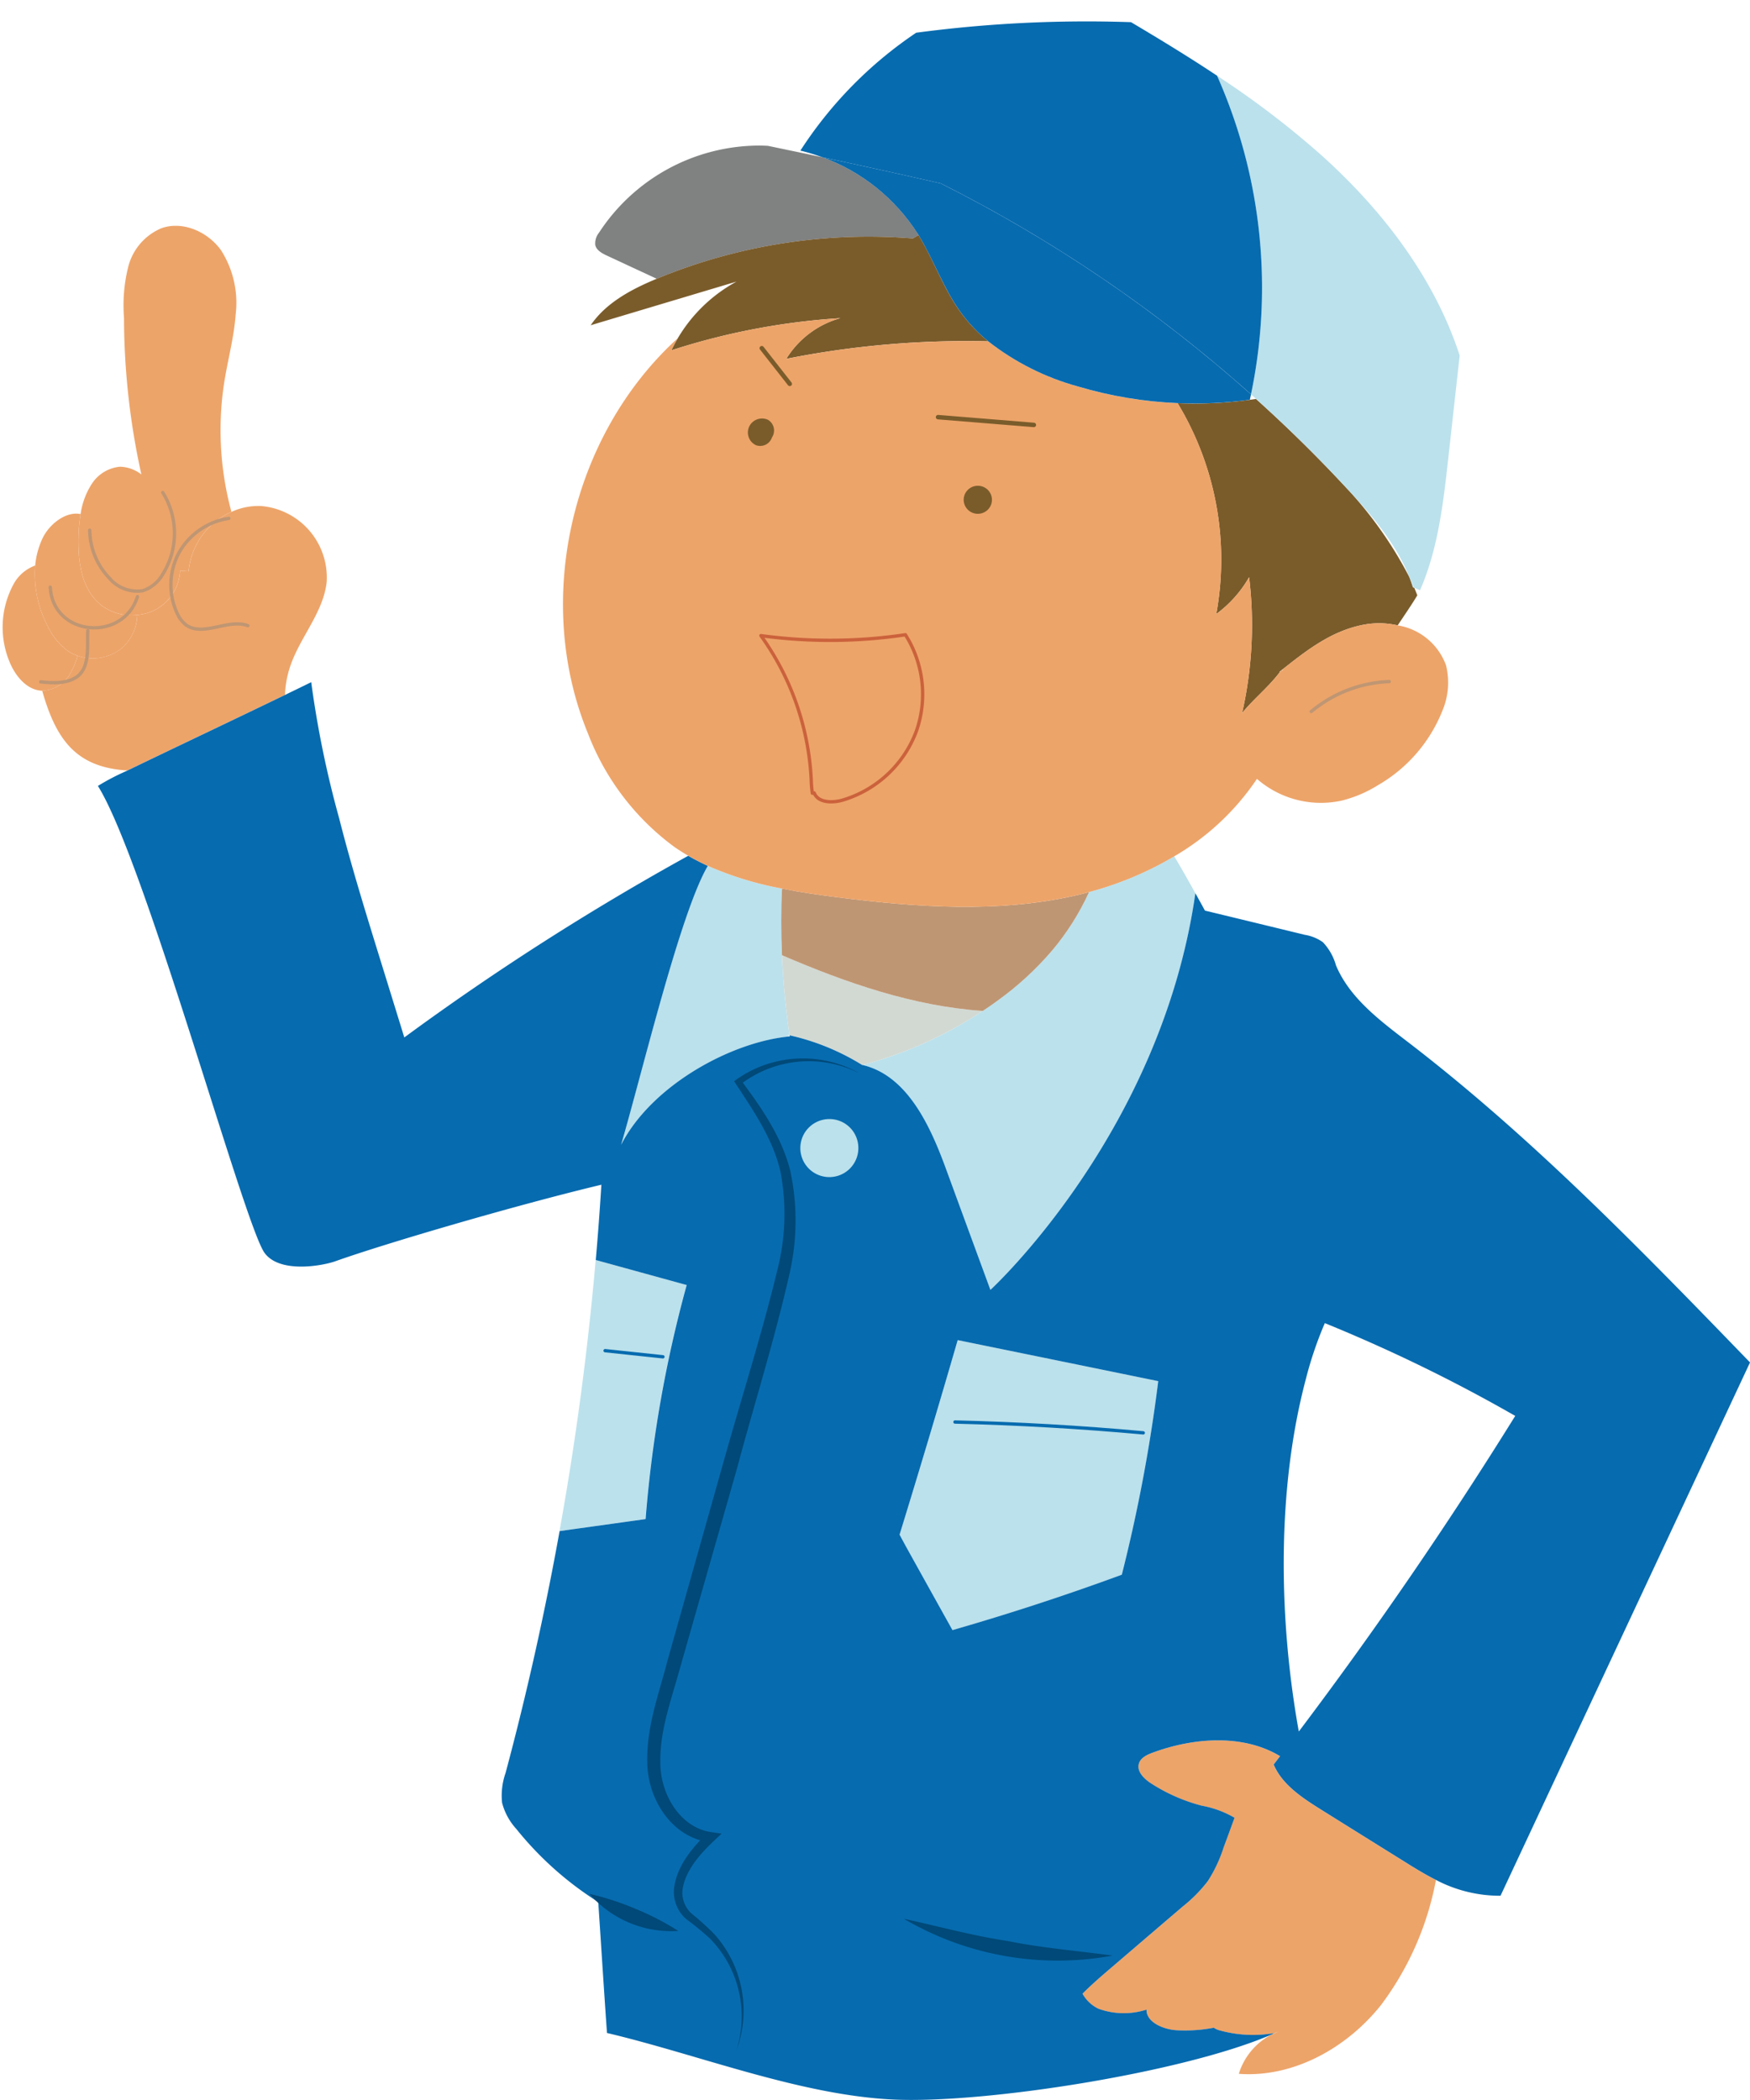 <svg xmlns="http://www.w3.org/2000/svg" xmlns:xlink="http://www.w3.org/1999/xlink" width="200" height="240" viewBox="0 0 200 240">
  <defs>
    <clipPath id="clip-path">
      <rect id="長方形_715" data-name="長方形 715" width="200" height="240" transform="translate(-0.3 -0.117)" fill="none"/>
    </clipPath>
    <clipPath id="clip-path-2">
      <path id="パス_1010" data-name="パス 1010" d="M73.164,90.917c7.373,3.18,15.1,5.844,22.951,6.365.551-.361,1.094-.74,1.629-1.132a35.362,35.362,0,0,0,6.279-5.756,29.12,29.12,0,0,0,4.233-6.692c-.566.155-1.14.292-1.712.423-8.8,1.972-17.987,1.317-26.948.181-2.137-.269-4.3-.577-6.428-1.005-.124,2.447-.115,5.053-.005,7.616" transform="translate(-73.079 -83.301)" fill="none"/>
    </clipPath>
    <linearGradient id="linear-gradient" x1="-3.793" y1="3.994" x2="-3.721" y2="3.994" gradientUnits="objectBoundingBox">
      <stop offset="0" stop-color="#eda469"/>
      <stop offset="1" stop-color="#bf9673"/>
    </linearGradient>
    <clipPath id="clip-path-4">
      <path id="パス_1018" data-name="パス 1018" d="M71.169,59.581a30.785,30.785,0,0,1,5.749,16.433,12.471,12.471,0,0,0,.131,1.577l.207-.03c.447,1.13,2.06,1.16,3.236.82a12.923,12.923,0,0,0,8.463-7.934,12.741,12.741,0,0,0-1.27-10.968,58.364,58.364,0,0,1-16.516.1" transform="translate(-71.169 -59.478)" fill="none"/>
    </clipPath>
    <linearGradient id="linear-gradient-2" x1="-4.546" y1="8.702" x2="-4.452" y2="8.702" gradientUnits="objectBoundingBox">
      <stop offset="0" stop-color="#e45827"/>
      <stop offset="1" stop-color="#eda469"/>
    </linearGradient>
    <clipPath id="clip-path-5">
      <path id="パス_1025" data-name="パス 1025" d="M87.826,23.4c.031.053.066.1.1.158,1.74,2.84,2.827,6.061,4.779,8.767A17.946,17.946,0,0,0,95.889,35.7a29.076,29.076,0,0,0,10.261,5.16,46.8,46.8,0,0,0,11.383,1.9,46.562,46.562,0,0,0,8.255-.384c.048-.2.092-.415.133-.617A163.543,163.543,0,0,0,90.461,17.65q-6.738-1.54-13.5-2.98A21.794,21.794,0,0,1,87.826,23.4" transform="translate(-76.959 -14.67)" fill="none"/>
    </clipPath>
    <linearGradient id="linear-gradient-3" x1="-1.914" y1="7.871" x2="-1.877" y2="7.871" gradientUnits="objectBoundingBox">
      <stop offset="0" stop-color="#1b95d4"/>
      <stop offset="0.854" stop-color="#076baf"/>
      <stop offset="1" stop-color="#076baf"/>
    </linearGradient>
    <clipPath id="clip-path-7">
      <rect id="長方形_724" data-name="長方形 724" width="18.957" height="19.559" fill="none"/>
    </clipPath>
    <clipPath id="clip-path-9">
      <path id="パス_1026" data-name="パス 1026" d="M88.955,70.446a12.93,12.93,0,0,1-8.463,7.936c-1.176.338-2.787.308-3.236-.824l-.207.032a12.471,12.471,0,0,1-.131-1.577,30.8,30.8,0,0,0-5.749-16.433,58.3,58.3,0,0,0,16.516-.1,12.746,12.746,0,0,1,1.27,10.97" transform="translate(-71.169 -59.476)" fill="none"/>
    </clipPath>
    <linearGradient id="linear-gradient-4" x1="-4.546" y1="8.702" x2="-4.452" y2="8.702" xlink:href="#linear-gradient-2"/>
    <clipPath id="clip-path-11">
      <path id="パス_1031" data-name="パス 1031" d="M68.3,44.308a3.774,3.774,0,0,0-1.588.649,4.894,4.894,0,0,0-1.661,5.863,4.985,4.985,0,0,0,5.512,2.7L72.9,48.664c.5-1.84-2.29-4.376-4.289-4.376a2.14,2.14,0,0,0-.3.02" transform="translate(-64.668 -44.289)" fill="none"/>
    </clipPath>
    <linearGradient id="linear-gradient-6" x1="-5.955" y1="15.054" x2="-5.815" y2="15.054" xlink:href="#linear-gradient-2"/>
  </defs>
  <g id="top_reason_point_illust" transform="translate(0.3 0.117)">
    <g id="グループ_799" data-name="グループ 799">
      <g id="グループ_798" data-name="グループ 798" clip-path="url(#clip-path)">
        <path id="パス_1004" data-name="パス 1004" d="M81.609,14.91a21.8,21.8,0,0,1,10.87,8.733c.031.052.065.1.1.155l-.645.384a63.257,63.257,0,0,0-29.142,4.55c-.048.018-.092.039-.14.057q-2.853-1.324-5.7-2.65c-.562-.265-1.185-.6-1.322-1.2a1.946,1.946,0,0,1,.422-1.409,21.913,21.913,0,0,1,18.246-9.963c.352,0,.7.012,1.054.03,1.2.247,2.394.5,3.592.747l2.658.562.013,0" transform="translate(12.102 2.953)" fill="#808181"/>
        <path id="パス_1005" data-name="パス 1005" d="M90.826,125.682q11.463,2.343,22.919,4.69a181.764,181.764,0,0,1-4.163,22.12q-9.553,3.518-19.349,6.331-2.3-4.132-4.6-8.267c-.487-.874-.975-1.753-1.444-2.646q3.419-11.082,6.64-22.228" transform="translate(18.326 27.359)" fill="#bbe1ec"/>
        <path id="パス_1006" data-name="パス 1006" d="M56.4,118.16l10.39,2.858a143.26,143.26,0,0,0-4.695,26.75l-9.828,1.372q2.772-15.385,4.133-30.979" transform="translate(11.379 25.721)" fill="#bbe1ec"/>
        <path id="パス_1007" data-name="パス 1007" d="M76.437,91.381a86.1,86.1,0,0,0,.869,9.159c-.083-.021-.162-.039-.246-.057l.264.183c-6.539.584-15.726,5.482-19.279,12.386,2.385-8.118,6.744-26.483,9.91-31.883a38.277,38.277,0,0,0,8.486,2.6c-.124,2.445-.115,5.052-.005,7.614" transform="translate(12.635 17.669)" fill="#bbe1ec"/>
        <path id="パス_1008" data-name="パス 1008" d="M94.456,97.94c.553-.361,1.094-.738,1.629-1.132a35.5,35.5,0,0,0,6.281-5.756,29.208,29.208,0,0,0,4.233-6.691,38.642,38.642,0,0,0,9.731-4.085c.808,1.327,1.625,2.785,2.416,4.212-3.921,27.452-23.424,45.335-23.424,45.335q-2.562-6.977-5.12-13.949c-1.805-4.925-4.436-10.573-9.5-11.751A46.285,46.285,0,0,0,94.456,97.94" transform="translate(17.567 17.475)" fill="#bbe1ec"/>
        <path id="パス_1009" data-name="パス 1009" d="M96.1,95.92A46.285,46.285,0,0,1,82.346,102.1a.137.137,0,0,0-.057-.014,26.7,26.7,0,0,0-8.269-3.376,85.678,85.678,0,0,1-.869-9.159c7.373,3.18,15.1,5.844,22.95,6.365" transform="translate(15.923 19.495)" fill="#d2d9d3"/>
      </g>
    </g>
    <g id="グループ_801" data-name="グループ 801" transform="translate(88.987 101.435)">
      <g id="グループ_800" data-name="グループ 800" clip-path="url(#clip-path-2)">
        <rect id="長方形_716" data-name="長方形 716" width="24.819" height="37.537" transform="matrix(0.326, -0.945, 0.945, 0.326, -4.383, 12.495)" fill="url(#linear-gradient)"/>
      </g>
    </g>
    <g id="グループ_803" data-name="グループ 803">
      <g id="グループ_802" data-name="グループ 802" clip-path="url(#clip-path)">
        <path id="パス_1011" data-name="パス 1011" d="M123.362,196.694l.374-.174c-.145.057-.289.114-.435.183a14.367,14.367,0,0,1-6.333-.322,2.364,2.364,0,0,1-.614-.286,17.531,17.531,0,0,1-4.239.286c-1.546-.087-3.5-.931-3.447-2.358a8.492,8.492,0,0,1-5.494-.1,4.11,4.11,0,0,1-1.823-1.714c1.072-1.087,2.236-2.08,3.4-3.077q4.019-3.446,8.046-6.886a16.723,16.723,0,0,0,2.877-2.911,16.191,16.191,0,0,0,1.8-3.847q.628-1.69,1.248-3.388a11.373,11.373,0,0,0-3.759-1.384,20.08,20.08,0,0,1-5.774-2.541c-.814-.523-1.683-1.37-1.392-2.288.207-.653.918-.988,1.568-1.226,4.7-1.746,10.345-2.151,14.557.4q-.361.478-.729.952c.963,2.29,3.26,3.808,5.406,5.148q4.7,2.931,9.4,5.865c1.221.765,2.461,1.532,3.747,2.18a34.276,34.276,0,0,1-6.272,14.283c-3.887,4.886-9.995,8.329-16.258,7.867a7.559,7.559,0,0,1,3.729-4.477h.005l.408-.178" transform="translate(22.062 35.536)" fill="#eda469"/>
        <path id="パス_1012" data-name="パス 1012" d="M7.329,62.657a4.576,4.576,0,0,0,1.225.626,7.532,7.532,0,0,1-.817,2.02,3.82,3.82,0,0,1-3.218,1.988c-1.611-.052-2.854-1.445-3.544-2.884a10.306,10.306,0,0,1,.316-9.368,4.606,4.606,0,0,1,2.428-2.057,12.807,12.807,0,0,0,1.318,6.7,7.731,7.731,0,0,0,2.292,2.977" transform="translate(0 11.533)" fill="#eda469"/>
        <path id="パス_1013" data-name="パス 1013" d="M7.9,64.343a4.628,4.628,0,0,1-1.225-.626A7.745,7.745,0,0,1,4.381,60.74a12.813,12.813,0,0,1-1.318-6.7,9.343,9.343,0,0,1,.86-3.142c.8-1.644,2.7-3.084,4.33-2.731a20.2,20.2,0,0,0-.207,4.354c.119,2.354.826,4.913,2.911,6.3a5.773,5.773,0,0,0,3.768.874,5.166,5.166,0,0,1-1.839,3.854,5.279,5.279,0,0,1-4.989.8" transform="translate(0.656 10.473)" fill="#eda469"/>
        <path id="パス_1014" data-name="パス 1014" d="M13.833,65.572a5.769,5.769,0,0,1-3.768-.874c-2.085-1.384-2.793-3.943-2.911-6.3a20.207,20.207,0,0,1,.207-4.356,8.58,8.58,0,0,1,1.325-3.52,4.313,4.313,0,0,1,3.181-1.893,4.163,4.163,0,0,1,2.441.884,83.41,83.41,0,0,1-1.985-17.9,18.147,18.147,0,0,1,.5-5.9A6.525,6.525,0,0,1,16.6,21.372c2.443-.867,5.291.409,6.8,2.5a11.169,11.169,0,0,1,1.683,7.37c-.185,2.562-.871,5.064-1.282,7.6a35.627,35.627,0,0,0,.8,14.949,8.258,8.258,0,0,0-4.9,6.788l-.972-.071a5.313,5.313,0,0,1-4.9,5.061" transform="translate(1.55 4.593)" fill="#eda469"/>
        <path id="パス_1015" data-name="パス 1015" d="M25.339,48.071a7.347,7.347,0,0,1,3.439-.669,8.2,8.2,0,0,1,7.448,8.7c-.392,3.447-2.987,6.226-4.129,9.507a11.626,11.626,0,0,0-.636,3.376c-6.189,2.993-13.729,6.557-18,8.637-5.868-.343-8.159-3.516-9.749-9.119a3.82,3.82,0,0,0,3.218-1.989A7.544,7.544,0,0,0,7.747,64.5a5.275,5.275,0,0,0,4.988-.8,5.168,5.168,0,0,0,1.841-3.854,5.313,5.313,0,0,0,4.9-5.061l.972.069a8.258,8.258,0,0,1,4.9-6.787" transform="translate(0.808 10.316)" fill="#eda469"/>
        <path id="パス_1016" data-name="パス 1016" d="M65.148,33.755a17.508,17.508,0,0,1,6.71-6.472q-8.333,2.49-16.665,4.988c1.748-2.571,4.65-4.11,7.54-5.31.048-.02.093-.041.142-.059a63.282,63.282,0,0,1,29.142-4.552l.645-.381c1.739,2.842,2.827,6.059,4.777,8.765a17.975,17.975,0,0,0,3.19,3.377,104.8,104.8,0,0,0-23.084,2,10.591,10.591,0,0,1,6.184-4.651,78.411,78.411,0,0,0-19.318,3.68c.225-.47.471-.938.738-1.386" transform="translate(12.014 4.783)" fill="#7a5c2b"/>
        <path id="パス_1017" data-name="パス 1017" d="M125.962,165.934a181.7,181.7,0,0,0,4.163-22.12q-11.455-2.349-22.919-4.69-3.227,11.149-6.64,22.23c.469.891.957,1.771,1.444,2.644q2.3,4.14,4.6,8.267,9.787-2.813,19.349-6.331m44.96-18.152a181.087,181.087,0,0,0-21.755-10.6,42.818,42.818,0,0,0-2.173,6.413c-3.33,12.566-3.118,27.385-.8,40.259q13.177-17.469,24.733-36.068M12.323,74.027c4.273-2.08,11.812-5.642,18-8.637,1.045-.509,2.055-.995,3-1.461a115.759,115.759,0,0,0,3.188,15.538c1.361,5.36,2.994,10.65,4.628,15.936q1.417,4.569,2.823,9.128A299.088,299.088,0,0,1,76.417,83.769c.724.422,1.471.8,2.231,1.153-3.166,5.4-7.527,23.764-9.912,31.883C72.29,109.9,81.477,105,88.014,104.417c0-.043-.013-.082-.016-.126a26.749,26.749,0,0,1,8.269,3.377.125.125,0,0,1,.031.018l.027-.005c5.063,1.18,7.694,6.828,9.5,11.753q2.554,6.969,5.12,13.949s19.5-17.883,23.424-45.337c.374.674.742,1.345,1.094,1.989q5.7,1.377,11.408,2.767a4.957,4.957,0,0,1,2.069.843,6.323,6.323,0,0,1,1.5,2.655c1.586,3.767,5.077,6.344,8.33,8.84,14.145,10.874,26.6,23.73,38.988,36.534l-28.514,60.951a15.734,15.734,0,0,1-7.373-1.806c-1.288-.648-2.525-1.413-3.747-2.18q-4.7-2.928-9.4-5.865c-2.148-1.34-4.445-2.858-5.406-5.146.246-.318.487-.635.729-.954-4.212-2.545-9.855-2.141-14.559-.4-.65.238-1.361.573-1.568,1.226-.289.918.58,1.767,1.392,2.288a19.994,19.994,0,0,0,5.776,2.541,11.468,11.468,0,0,1,3.759,1.384q-.62,1.7-1.248,3.39a16.218,16.218,0,0,1-1.805,3.845,16.529,16.529,0,0,1-2.875,2.911q-4.025,3.44-8.046,6.888c-1.164.995-2.328,1.988-3.4,3.075a4.128,4.128,0,0,0,1.821,1.715,8.5,8.5,0,0,0,5.494.1c-.052,1.427,1.9,2.271,3.448,2.358a17.522,17.522,0,0,0,4.237-.286,2.264,2.264,0,0,0,.616.286,14.332,14.332,0,0,0,6.331.322,3.644,3.644,0,0,0-.347.169h0c-10.1,4.37-32.892,7.929-43.279,7.427-10.667-.516-22.278-5.151-32.668-7.605-.242-3.3-.656-9.8-1-14.966a37.975,37.975,0,0,1-9.368-8.358A7.083,7.083,0,0,1,55.136,192a7.812,7.812,0,0,1,.4-3.411q3.648-13.647,6.16-27.568a.309.309,0,0,0,.014-.073l9.828-1.372a143.216,143.216,0,0,1,4.695-26.748l-10.39-2.859q.374-4.3.641-8.605c-9.711,2.319-24.787,6.739-30.4,8.746-1.419.507-6.327,1.436-8.084-.941-2.319-3.137-13.659-44.77-19.056-53.38a26.162,26.162,0,0,1,3.382-1.758" transform="translate(1.945 13.916)" fill="#076baf"/>
      </g>
    </g>
    <g id="グループ_805" data-name="グループ 805" transform="translate(86.662 72.425)">
      <g id="グループ_804" data-name="グループ 804" clip-path="url(#clip-path-4)">
        <rect id="長方形_718" data-name="長方形 718" width="19.063" height="19.242" transform="translate(0 0)" fill="url(#linear-gradient-2)"/>
      </g>
    </g>
    <path id="パス_1019" data-name="パス 1019" d="M87.625,59.4c.022.03.043.06.061.091a58.3,58.3,0,0,1-16.516.1A30.79,30.79,0,0,1,76.918,76.03,12.416,12.416,0,0,0,77.05,77.6l.207-.03c.449,1.132,2.06,1.162,3.236.822a12.921,12.921,0,0,0,8.463-7.936,12.743,12.743,0,0,0-1.27-10.968c.1-.012.2-.03.295-.043-.119-.018-.237-.036-.356-.048" transform="translate(15.492 12.931)" fill="#eda469"/>
    <path id="パス_1020" data-name="パス 1020" d="M129.883,47.852c.1.109.2.217.3.331a45.869,45.869,0,0,1,6.572,9.514l.011.018c.149.379.284.762.406,1.153l.154.066c.122.286.239.575.347.852-.557.952-1.611,2.484-2.245,3.438a9.561,9.561,0,0,0-3.752-.1c-3.741.667-6.615,2.916-9.578,5.271-.246.169-.212.265-.075.094-1.422,1.872-2.852,2.929-4.375,4.751a45.451,45.451,0,0,0,.8-15.518,13.588,13.588,0,0,1-3.754,4.206,34.53,34.53,0,0,0-4.42-24.1,46.438,46.438,0,0,0,8.256-.383c.23-.03.467-.062.7-.1q5.563,5,10.643,10.507" transform="translate(24.006 8.13)" fill="#7a5c2b"/>
    <path id="パス_1021" data-name="パス 1021" d="M132.594,55.293l-.153-.066c-.124-.391-.26-.774-.41-1.153.2.409.392.819.562,1.219" transform="translate(28.741 11.771)" fill="#bbe1ec"/>
    <path id="パス_1022" data-name="パス 1022" d="M126.115,16.285c6.9,6.239,12.748,13.94,15.595,22.7q-.66,5.939-1.318,11.874c-.562,5.077-1.176,10.306-3.213,14.949l-.656-.274c-.171-.4-.361-.81-.562-1.219l-.009-.016c-1.413-3.577-3.951-6.648-6.573-9.516-.106-.114-.2-.222-.3-.331q-5.073-5.5-10.64-10.507-.286-.267-.577-.521a59.583,59.583,0,0,0-3.878-36.412,101.642,101.642,0,0,1,12.134,9.271" transform="translate(24.812 1.527)" fill="#bbe1ec"/>
    <path id="パス_1023" data-name="パス 1023" d="M101.194,32.416a29.068,29.068,0,0,0,10.259,5.16,46.645,46.645,0,0,0,11.383,1.9,34.541,34.541,0,0,1,4.422,24.1,13.588,13.588,0,0,0,3.754-4.206,45.506,45.506,0,0,1-.8,15.52c1.523-1.824,2.951-2.881,4.373-4.753.027-.03.048-.061.075-.094.341-.075.289-.2,0,0,2.963-2.354,5.837-4.6,9.578-5.269a9.537,9.537,0,0,1,3.754.1,7.086,7.086,0,0,1,5.521,4.568,8.255,8.255,0,0,1-.4,5.151,17.14,17.14,0,0,1-7.365,8.538,14.422,14.422,0,0,1-4.118,1.762,11.119,11.119,0,0,1-9.727-2.475,28.866,28.866,0,0,1-9.456,8.854,38.572,38.572,0,0,1-9.731,4.084c-.568.153-1.142.292-1.713.423-8.8,1.97-17.987,1.319-26.946.183-2.139-.27-4.3-.58-6.43-1.005a38.356,38.356,0,0,1-8.484-2.6q-1.14-.523-2.231-1.153c-.514-.3-1.015-.614-1.507-.948a28.926,28.926,0,0,1-9.955-13.018c-6.27-15.216-1.945-34.081,10.262-45.181-.268.448-.514.915-.736,1.384A78.555,78.555,0,0,1,84.3,29.767a10.585,10.585,0,0,0-6.184,4.651,104.891,104.891,0,0,1,23.082-2" transform="translate(11.449 6.479)" fill="#eda469"/>
    <path id="パス_1024" data-name="パス 1024" d="M90.916,20.427q-6.738-1.54-13.5-2.98l-.013,0a22.1,22.1,0,0,0-2.529-.767A46.858,46.858,0,0,1,88.11,3.206,147.465,147.465,0,0,1,112.662,2c3.321,1.972,6.624,3.982,9.833,6.118a59.6,59.6,0,0,1,3.879,36.413A163.586,163.586,0,0,0,90.916,20.427" transform="translate(16.298 0.417)" fill="#076baf"/>
    <rect id="長方形_719" data-name="長方形 719" width="200" height="240" transform="translate(-0.3 -0.116)" fill="none"/>
    <g id="グループ_809" data-name="グループ 809" transform="translate(93.711 17.863)">
      <g id="グループ_808" data-name="グループ 808" clip-path="url(#clip-path-5)">
        <rect id="長方形_720" data-name="長方形 720" width="48.961" height="28.207" transform="translate(0 0)" fill="url(#linear-gradient-3)"/>
      </g>
    </g>
    <g id="グループ_819" data-name="グループ 819">
      <g id="グループ_818" data-name="グループ 818" clip-path="url(#clip-path)">
        <g id="グループ_817" data-name="グループ 817" transform="translate(86.427 72.191)">
          <g id="グループ_816" data-name="グループ 816" clip-path="url(#clip-path-7)">
            <g id="グループ_815" data-name="グループ 815">
              <g id="グループ_814" data-name="グループ 814" clip-path="url(#clip-path-7)">
                <g id="グループ_811" data-name="グループ 811" transform="translate(0.235 0.232)">
                  <g id="グループ_810" data-name="グループ 810" clip-path="url(#clip-path-9)">
                    <rect id="長方形_721" data-name="長方形 721" width="19.063" height="19.244" transform="translate(0 0)" fill="url(#linear-gradient-4)"/>
                  </g>
                </g>
                <g id="グループ_813" data-name="グループ 813" transform="translate(0.235 0.232)">
                  <g id="グループ_812" data-name="グループ 812" clip-path="url(#clip-path-9)">
                    <rect id="長方形_722" data-name="長方形 722" width="19.063" height="19.244" transform="translate(0 0)" fill="url(#linear-gradient-4)"/>
                  </g>
                </g>
                <path id="パス_1028" data-name="パス 1028" d="M88.955,70.444a12.928,12.928,0,0,1-8.463,7.938c-1.176.338-2.787.308-3.236-.824l-.207.032a12.871,12.871,0,0,1-.131-1.577,30.8,30.8,0,0,0-5.749-16.434,58.3,58.3,0,0,0,16.516-.1A12.736,12.736,0,0,1,88.955,70.444Z" transform="translate(-70.935 -59.244)" fill="none" stroke="#cb623c" stroke-linecap="round" stroke-linejoin="round" stroke-width="0.383"/>
              </g>
            </g>
          </g>
        </g>
        <path id="パス_1029" data-name="パス 1029" d="M81.5,108.219a3.316,3.316,0,1,1-3.315-3.285,3.3,3.3,0,0,1,3.315,3.285" transform="translate(16.298 22.842)" fill="#bbe1ec"/>
        <path id="パス_1030" data-name="パス 1030" d="M87.792,39.055c2.378.194,8.574.7,10.952.89" transform="translate(19.111 8.501)" fill="none" stroke="#7a5c2b" stroke-linecap="round" stroke-linejoin="round" stroke-width="0.509"/>
      </g>
    </g>
    <g id="グループ_821" data-name="グループ 821" transform="translate(78.745 53.93)">
      <g id="グループ_820" data-name="グループ 820" clip-path="url(#clip-path-11)">
        <rect id="長方形_726" data-name="長方形 726" width="12.834" height="12.439" transform="translate(-4.311 7.967) rotate(-64.755)" fill="url(#linear-gradient-6)"/>
      </g>
    </g>
    <g id="グループ_823" data-name="グループ 823">
      <g id="グループ_822" data-name="グループ 822" clip-path="url(#clip-path)">
        <path id="パス_1032" data-name="パス 1032" d="M72.7,41.342a1.414,1.414,0,0,1-1.83.891A1.6,1.6,0,0,1,70.1,40.1a1.624,1.624,0,0,1,2.152-.765,1.43,1.43,0,0,1,.453,2.005" transform="translate(15.225 8.529)" fill="#7a5c2b"/>
        <path id="パス_1033" data-name="パス 1033" d="M93.279,47.781a1.622,1.622,0,0,1-2.152.765,1.6,1.6,0,0,1-.774-2.132,1.624,1.624,0,0,1,2.153-.765,1.6,1.6,0,0,1,.772,2.132" transform="translate(19.635 9.904)" fill="#7a5c2b"/>
        <path id="パス_1034" data-name="パス 1034" d="M71.249,32.582l3.2,4.08" transform="translate(15.51 7.093)" fill="none" stroke="#7a5c2b" stroke-linecap="round" stroke-linejoin="round" stroke-width="0.509"/>
        <path id="パス_1035" data-name="パス 1035" d="M84.586,100.861a12.806,12.806,0,0,0-13.449,1.365l.079-.489c2.3,3.091,4.619,6.39,5.62,10.3a27.121,27.121,0,0,1-.068,11.774c-1.731,7.644-4.055,14.966-6.056,22.459L64.336,168.59c-1.009,3.728-2.417,7.4-2.335,11.084-.047,3.532,2.193,7.449,5.776,7.982l1.219.182-.878.827c-1.627,1.539-3.236,3.384-3.57,5.486a3.2,3.2,0,0,0,.995,2.8,31.109,31.109,0,0,1,2.62,2.368,13.075,13.075,0,0,1,2.525,13.3A12.732,12.732,0,0,0,67.644,199.8a34.351,34.351,0,0,0-2.716-2.222,4.126,4.126,0,0,1-1.358-3.536c.363-2.6,2.065-4.53,3.729-6.23l.339,1.009c-4.476-.589-7.093-5.1-7.132-9.1-.1-4.123,1.333-7.851,2.285-11.561l6.3-22.342c2.069-7.434,4.465-14.872,6.259-22.3a25.888,25.888,0,0,0,.4-11.228c-.8-3.689-3.012-6.924-5.126-10.148l-.194-.294.271-.2a13.169,13.169,0,0,1,13.889-.8" transform="translate(13.17 21.605)" fill="#004978"/>
        <path id="パス_1036" data-name="パス 1036" d="M84.584,179.989c4.027.883,7.876,1.941,11.85,2.541,3.94.8,7.922,1.114,12.01,1.669a34.716,34.716,0,0,1-23.86-4.21" transform="translate(18.412 39.18)" fill="#004978"/>
        <path id="パス_1037" data-name="パス 1037" d="M55.078,177.652a31.785,31.785,0,0,1,5.257,1.706,30.978,30.978,0,0,1,4.9,2.534,12.389,12.389,0,0,1-10.162-4.24" transform="translate(11.989 38.672)" fill="#004978"/>
        <path id="パス_1038" data-name="パス 1038" d="M130.277,158.873a26.035,26.035,0,0,0,16.062,8.146" transform="translate(28.359 34.584)" fill="none" stroke="#076baf" stroke-linecap="round" stroke-linejoin="round" stroke-width="0.383"/>
        <path id="パス_1039" data-name="パス 1039" d="M15.477,84.357l13.952-5.892" transform="translate(3.369 17.081)" fill="none" stroke="#076baf" stroke-linecap="round" stroke-linejoin="round" stroke-width="0.383"/>
        <path id="パス_1040" data-name="パス 1040" d="M22.411,48.556a7.877,7.877,0,0,0-5.686,3.913,7.743,7.743,0,0,0-.253,6.856,3.54,3.54,0,0,0,1.018,1.384c1.938,1.454,4.815-.726,7.1.107" transform="translate(3.438 10.57)" fill="none" stroke="#bf9673" stroke-linecap="round" stroke-linejoin="round" stroke-width="0.383"/>
        <path id="パス_1041" data-name="パス 1041" d="M8.176,50.434a8.013,8.013,0,0,0,2.241,5.473,4.134,4.134,0,0,0,3.86,1.436,4.144,4.144,0,0,0,2.25-1.888,8.816,8.816,0,0,0-.005-9.324" transform="translate(1.78 10.042)" fill="none" stroke="#bf9673" stroke-linecap="round" stroke-linejoin="round" stroke-width="0.383"/>
        <path id="パス_1042" data-name="パス 1042" d="M4.469,55.012c.3,5.623,8.31,6.335,9.97,1.085" transform="translate(0.973 11.975)" fill="none" stroke="#bf9673" stroke-linecap="round" stroke-linejoin="round" stroke-width="0.383"/>
        <path id="パス_1043" data-name="パス 1043" d="M3.575,64.945c1.354.149,3.111.242,4.242-.657,1.417-1.123,1.051-3.6,1.135-5.194" transform="translate(0.778 12.864)" fill="none" stroke="#bf9673" stroke-linecap="round" stroke-linejoin="round" stroke-width="0.383"/>
        <path id="パス_1044" data-name="パス 1044" d="M122.819,67.3a14.8,14.8,0,0,1,8.91-3.427" transform="translate(26.736 13.904)" fill="none" stroke="#bf9673" stroke-linecap="round" stroke-linejoin="round" stroke-width="0.383"/>
        <path id="パス_1045" data-name="パス 1045" d="M56.547,126.671q3.3.35,6.606.7" transform="translate(12.309 27.574)" fill="none" stroke="#076baf" stroke-linecap="round" stroke-linejoin="round" stroke-width="0.383"/>
        <path id="パス_1046" data-name="パス 1046" d="M89.384,133.368q10.776.259,21.516,1.238" transform="translate(19.457 29.032)" fill="none" stroke="#076baf" stroke-linecap="round" stroke-linejoin="round" stroke-width="0.383"/>
      </g>
    </g>
  </g>
</svg>
